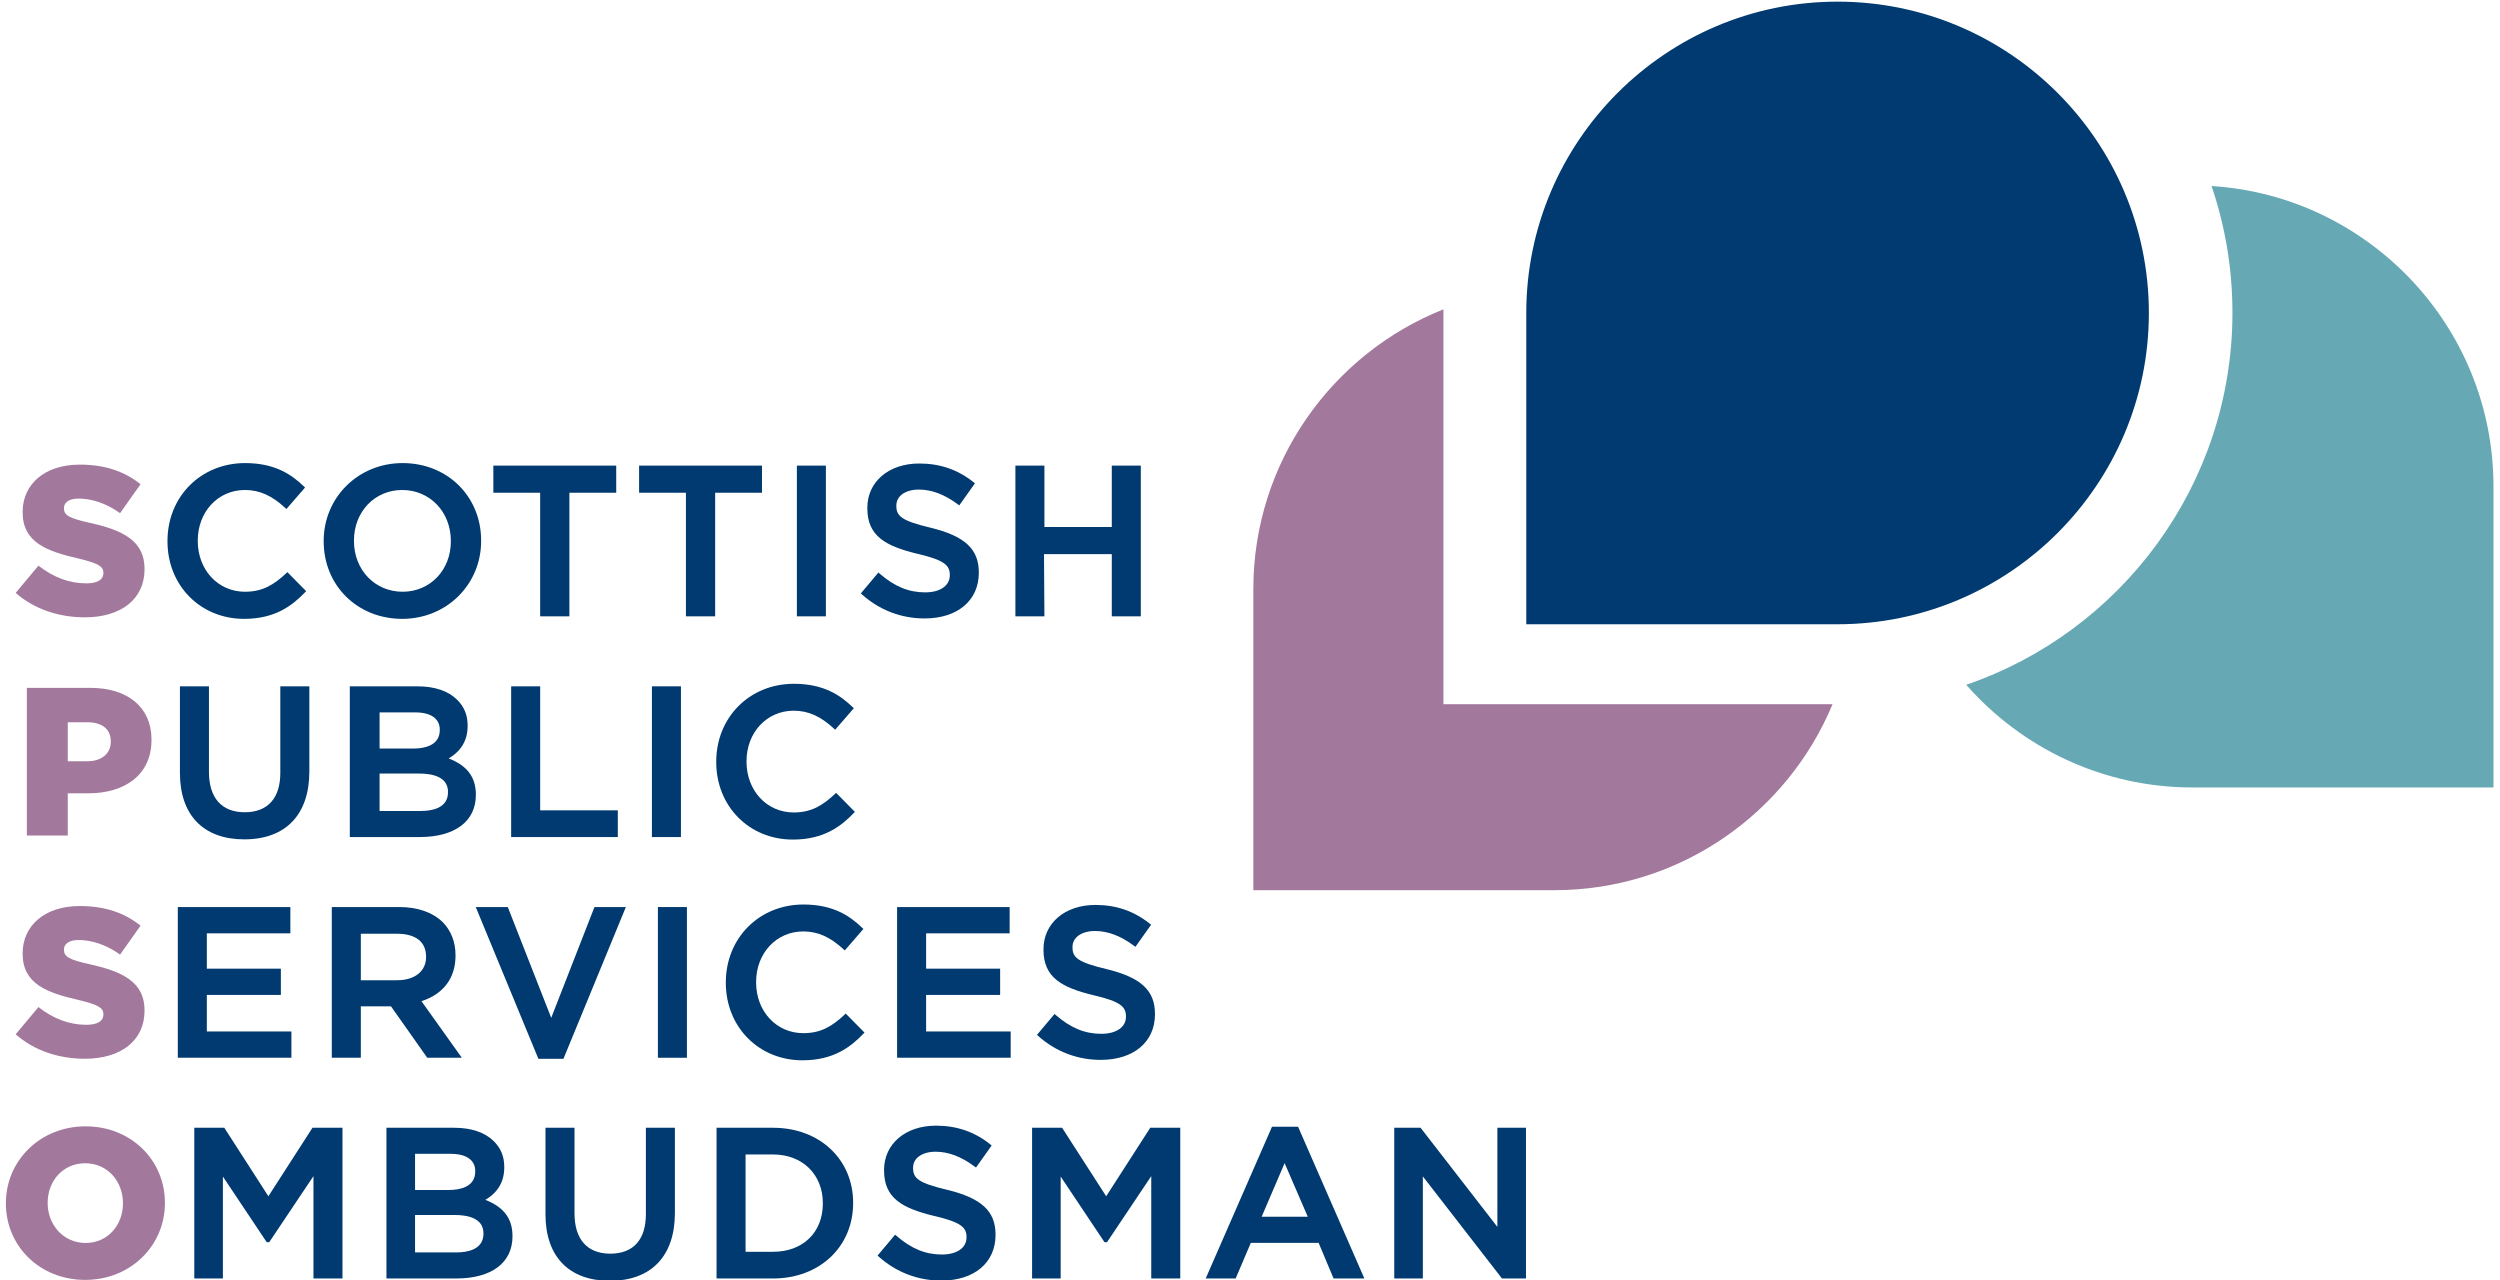 <?xml version="1.0" encoding="UTF-8"?>
<!-- Generator: Adobe Illustrator 15.0.0, SVG Export Plug-In . SVG Version: 6.00 Build 0)  -->
<!DOCTYPE svg PUBLIC "-//W3C//DTD SVG 1.1//EN" "http://www.w3.org/Graphics/SVG/1.1/DTD/svg11.dtd">
<svg version="1.1" id="svg2" xmlns:cc="http://creativecommons.org/ns#" xmlns:svg="http://www.w3.org/2000/svg" xmlns:rdf="http://www.w3.org/1999/02/22-rdf-syntax-ns#" xmlns:dc="http://purl.org/dc/elements/1.1/" xmlns="http://www.w3.org/2000/svg" xmlns:xlink="http://www.w3.org/1999/xlink" x="0px" y="0px" width="250px" height="128px" viewBox="0 0 250 128" enable-background="new 0 0 250 128" xml:space="preserve">
<g id="g10" transform="matrix(1.333,0,0,-1.333,0,553.867)">
	<g id="g12" transform="scale(0.1)">
		<path id="path14" fill="#A2789C" d="M67.291,3762.818c-15.502,3.482-19.303,5.698-19.303,10.755v0.322    c0,4.116,3.644,7.119,11.082,7.119c9.807,0,20.885-3.644,31.011-10.92l15.344,21.676c-12.023,9.653-26.737,14.718-45.568,14.718    c-26.58,0-42.872-14.875-42.872-35.442v-0.322c0-22.621,18.193-29.264,41.766-34.644c15.194-3.644,18.831-6.013,18.831-10.763    v-0.315c0-4.746-4.431-7.595-12.814-7.595c-12.817,0-24.844,4.585-35.918,13.286l-17.087-20.409    c13.762-12.18,32.278-18.354,51.896-18.354c26.898,0,44.777,13.455,44.777,36.079v0.319    C108.431,3749.056,92.611,3757.284,67.291,3762.818"/>
		<path id="path16" fill="#003A70" d="M214.768,3725.054c-9.218-8.599-17.622-13.931-31.011-13.931    c-20.182,0-35.398,16.377-35.398,38.089v0.315c0,21.621,15.216,37.929,35.398,37.929c10.876,0,20.2-4.149,30.223-13.458    l0.875-0.813l14,16.132l-0.795,0.758c-9.093,8.69-21.449,17.567-44.15,17.567c-33.219,0-58.271-25.119-58.271-58.429v-0.318    c0-33.131,24.708-58.114,57.48-58.114c23.423,0,36.277,10.097,45.765,19.973l0.78,0.817l-14.077,14.253L214.768,3725.054"/>
		<path id="path18" fill="#003A70" d="M265.536,3749.528c0,21.621,15.557,37.929,36.189,37.929c20.808,0,36.5-16.439,36.5-38.244    v-0.318c0-21.53-15.557-37.771-36.189-37.771c-20.808,0-36.5,16.377-36.5,38.089V3749.528z M302.036,3807.642    c-33.204,0-59.216-25.664-59.216-58.429v-0.318c0-33.131,25.32-58.114,58.905-58.114c33.208,0,59.22,25.664,59.22,58.433v0.315    C360.945,3782.659,335.621,3807.642,302.036,3807.642"/>
		<path id="path20" fill="#003A70" d="M370.1,3785.395h35.131v-92.717h21.925v92.717h35.127v20.351H370.1V3785.395"/>
		<path id="path22" fill="#003A70" d="M479.443,3785.395h35.127v-92.717h21.929v92.717h35.131v20.351h-92.186V3785.395"/>
		<path id="path24" fill="#003A70" d="M597.806,3692.677h21.768v113.068h-21.768V3692.677"/>
		<path id="path26" fill="#003A70" d="M697.961,3759.192c-21.676,5.142-25.536,8.738-25.536,16.282v0.318    c0,7.167,6.786,11.979,16.882,11.979c9.697,0,19.303-3.651,29.374-11.162l0.948-0.707l11.759,16.564l-0.85,0.681    c-11.884,9.543-25.269,14.18-40.917,14.18c-22.943,0-38.969-13.686-38.969-33.278v-0.315c0-20.969,13.843-28.411,37.764-34.193    c20.5-4.731,24.104-8.866,24.104-15.806v-0.315c0-7.76-7.251-12.773-18.468-12.773c-12.378,0-22.928,4.358-34.211,14.121    l-0.886,0.762l-13.184-15.678l0.839-0.743c13.198-11.785,29.443-18.018,46.97-18.018c24.73,0,40.712,13.436,40.712,34.226v0.318    C734.293,3743.192,723.768,3752.919,697.961,3759.192"/>
		<path id="path28" fill="#003A70" d="M834.046,3805.745v-46.047h-50.537v46.047h-21.771v-113.068h21.771l-0.311,46.677h50.849    v-46.677h21.771v113.068H834.046"/>
		<path id="path30" fill="#A2789C" d="M83.119,3598.502c0-8.694-6.804-14.546-17.563-14.546H50.841v29.268h14.553    c10.92,0,17.725-4.907,17.725-14.399V3598.502z M67.771,3639.02H20.145v-110.764h30.696v31.648h15.344    c27.374,0,47.468,13.77,47.468,40.027v0.315C113.654,3624.621,95.618,3639.02,67.771,3639.02"/>
		<path id="path32" fill="#003A70" d="M210.289,3575.248c0-19.05-9.478-29.546-26.689-29.546c-17.314,0-26.851,10.774-26.851,30.33    v64.131h-21.771v-64.915c0-31.707,17.607-49.885,48.303-49.885c31,0,48.783,18.53,48.783,50.83v63.97h-21.775V3575.248"/>
		<path id="path34" fill="#003A70" d="M315.883,3546.662h-31.124v28.066h29.7c9.866,0,21.628-2.373,21.628-13.726v-0.308    C336.09,3548.478,323.427,3546.662,315.883,3546.662z M284.758,3593.493v27.114h26.854c11.631,0,18.303-4.702,18.303-12.92v-0.322    c0-12.07-12.36-13.872-19.728-13.872H284.758z M356.979,3558.952c0,13.066-6.493,21.738-20.383,27.122    c9.562,5.684,14.213,13.711,14.213,24.463v0.308c0,7.668-2.545,13.945-7.778,19.167c-6.639,6.65-16.934,10.151-29.773,10.151    h-50.837v-113.071h52.423c26.382,0,42.136,11.799,42.136,31.545V3558.952"/>
		<path id="path36" fill="#003A70" d="M463.466,3547.13h-58.228v93.032h-21.771v-113.071h79.999V3547.13"/>
		<path id="path38" fill="#003A70" d="M510.828,3640.163h-21.771v-113.071h21.771V3640.163"/>
		<path id="path40" fill="#003A70" d="M594.785,3525.202c23.427,0,36.281,10.093,45.769,19.98l0.776,0.806l-14.073,14.26    l-0.824-0.769c-9.218-8.599-17.618-13.938-31.014-13.938c-20.178,0-35.394,16.377-35.394,38.093v0.322    c0,21.621,15.216,37.925,35.394,37.925c10.88,0,20.204-4.16,30.227-13.462l0.875-0.813l14,16.135l-0.791,0.762    c-9.097,8.687-21.456,17.563-44.154,17.563c-33.219,0-58.271-25.122-58.271-58.433v-0.322    C537.305,3550.185,562.013,3525.202,594.785,3525.202"/>
		<path id="path42" fill="#A2789C" d="M67.291,3431.657c-15.502,3.486-19.303,5.698-19.303,10.767v0.308    c0,4.116,3.644,7.134,11.082,7.134c9.807,0,20.885-3.647,31.011-10.928l15.344,21.68c-12.023,9.653-26.737,14.722-45.568,14.722    c-26.58,0-42.872-14.883-42.872-35.449v-0.322c0-22.617,18.193-29.268,41.766-34.644c15.194-3.647,18.831-6.013,18.831-10.759    v-0.322c0-4.746-4.431-7.595-12.814-7.595c-12.817,0-24.844,4.585-35.918,13.293l-17.087-20.413    c13.762-12.173,32.278-18.354,51.896-18.354c26.898,0,44.777,13.447,44.777,36.079v0.322    C108.431,3417.902,92.611,3426.12,67.291,3431.657"/>
		<path id="path44" fill="#003A70" d="M155.164,3408.673h55.536v19.702h-55.536v26.499h62.659v19.717h-84.43V3361.52h85.221v19.717    h-63.45V3408.673"/>
		<path id="path46" fill="#003A70" d="M319.64,3437.355v-0.322c0-10.54-8.489-17.351-21.628-17.351h-27.323v34.871h27.166    C311.902,3454.552,319.64,3448.444,319.64,3437.355z M341.726,3438.146v0.322c0,9.763-3.285,18.311-9.525,24.712    c-7.628,7.471-18.962,11.411-32.765,11.411h-50.522V3361.52h21.775v38.606h22.614l27.209-38.606h25.946l-30.282,42.451    C332.67,3409.281,341.726,3421.359,341.726,3438.146"/>
		<path id="path48" fill="#003A70" d="M413.522,3391.476l-32.593,83.115h-24.034l47-113.862h18.79l46.838,113.862h-23.558    L413.522,3391.476"/>
		<path id="path50" fill="#003A70" d="M493.557,3361.52h21.764v113.071h-21.764V3361.52"/>
		<path id="path52" fill="#003A70" d="M633.633,3393.893c-9.214-8.599-17.622-13.916-31.014-13.916    c-20.178,0-35.398,16.362-35.398,38.071v0.322c0,21.621,15.22,37.925,35.398,37.925c10.876,0,20.2-4.146,30.223-13.462    l0.875-0.806l14,16.128l-0.791,0.762c-9.097,8.687-21.453,17.571-44.15,17.571c-33.223,0-58.275-25.129-58.275-58.44v-0.308    c0-33.135,24.716-58.125,57.48-58.125c23.427,0,36.284,10.107,45.773,19.988l0.78,0.806l-14.084,14.26L633.633,3393.893"/>
		<path id="path54" fill="#003A70" d="M694.761,3408.673h55.532v19.702h-55.532v26.499h62.659v19.717h-84.43V3361.52h85.217v19.717    h-63.446V3408.673"/>
		<path id="path56" fill="#003A70" d="M830.109,3428.039c-21.676,5.142-25.532,8.73-25.532,16.274v0.322    c0,7.163,6.786,11.982,16.882,11.982c9.694,0,19.299-3.662,29.374-11.162l0.948-0.718l11.755,16.567l-0.85,0.688    c-11.88,9.536-25.261,14.18-40.909,14.18c-22.943,0-38.969-13.689-38.969-33.281v-0.315c0-20.969,13.843-28.411,37.76-34.197    c20.493-4.731,24.104-8.862,24.104-15.791v-0.322c0-7.764-7.247-12.773-18.464-12.773c-12.382,0-22.932,4.351-34.212,14.114    l-0.886,0.769l-13.187-15.674l0.835-0.754c13.198-11.785,29.443-18.01,46.974-18.01c24.73,0,40.712,13.433,40.712,34.219v0.322    C866.444,3412.035,855.919,3421.754,830.109,3428.039"/>
		<path id="path58" fill="#A2789C" d="M92.238,3252.155c0-15.981-11.235-29.575-28.004-29.575c-16.934,0-28.48,13.916-28.48,29.897    v0.308c0,15.996,11.232,29.597,28.162,29.597c16.934,0,28.323-13.762,28.323-29.905V3252.155z M64.23,3310.075    c-34.175,0-59.806-25.796-59.806-57.598v-0.322c0-31.802,25.316-57.275,59.491-57.275c34.175,0,59.806,25.796,59.806,57.598v0.315    C123.721,3284.601,98.408,3310.075,64.23,3310.075"/>
		<path id="path60" fill="#003A70" d="M201.339,3257.619l-33.069,51.387h-22.511v-113.064h21.453v76.458l32.875-49.248h1.871    l33.193,49.57v-76.78h21.771v113.064h-22.511L201.339,3257.619"/>
		<path id="path62" fill="#003A70" d="M362.692,3229.845v-0.308c0-12.217-12.656-14.041-20.204-14.041h-31.124v28.074h29.7    C350.933,3243.571,362.692,3241.183,362.692,3229.845z M311.364,3262.335v27.114h26.851c11.635,0,18.307-4.702,18.307-12.92    v-0.322c0-12.07-12.363-13.872-19.731-13.872H311.364L311.364,3262.335z M364.083,3254.909    c9.558,5.698,14.209,13.726,14.209,24.478v0.308c0,7.661-2.542,13.931-7.775,19.167c-6.643,6.643-16.937,10.144-29.773,10.144    h-50.837v-113.064h52.423c26.382,0,42.133,11.785,42.133,31.545v0.308C384.463,3240.854,377.974,3249.518,364.083,3254.909"/>
		<path id="path64" fill="#003A70" d="M484.53,3244.091c0-19.05-9.478-29.539-26.689-29.539c-17.314,0-26.854,10.767-26.854,30.322    v64.131h-21.771v-64.915c0-31.707,17.607-49.885,48.303-49.885c31.003,0,48.783,18.53,48.783,50.83v63.97H484.53V3244.091"/>
		<path id="path66" fill="#003A70" d="M559.318,3288.974h20.68c21.958,0,37.295-15.007,37.295-36.497v-0.322    c0-21.636-14.985-36.182-37.295-36.182h-20.68V3288.974z M579.998,3309.005h-42.451v-113.064h42.451    c34.775,0,60.015,23.782,60.015,56.536v0.308C640.012,3285.363,614.773,3309.005,579.998,3309.005"/>
		<path id="path68" fill="#003A70" d="M710.511,3262.467c-21.676,5.127-25.532,8.73-25.532,16.274v0.322    c0,7.163,6.782,11.968,16.879,11.968c9.694,0,19.303-3.647,29.374-11.162l0.948-0.703l11.755,16.567l-0.846,0.674    c-11.884,9.551-25.261,14.18-40.913,14.18c-22.943,0-38.972-13.667-38.972-33.267v-0.322c0-20.962,13.846-28.403,37.767-34.189    c20.493-4.731,24.1-8.862,24.1-15.806v-0.322c0-7.756-7.247-12.759-18.464-12.759c-12.385,0-22.939,4.351-34.211,14.114    l-0.886,0.769l-13.184-15.688l0.835-0.74c13.198-11.785,29.443-18.01,46.974-18.01c24.727,0,40.708,13.418,40.708,34.211v0.322    C746.843,3246.457,736.318,3256.183,710.511,3262.467"/>
		<path id="path70" fill="#003A70" d="M829.841,3257.619l-33.069,51.387h-22.518v-113.064h21.456v76.458l32.879-49.248h1.871    l33.193,49.57v-76.78h21.771v113.064h-22.511L829.841,3257.619"/>
		<path id="path72" fill="#003A70" d="M981.087,3242.238h-34.622l17.241,40.225L981.087,3242.238z M954.243,3309.796    l-49.746-113.855h22.467l11.393,26.741h50.845l11.228-26.741h23.101l-49.746,113.855H954.243"/>
		<path id="path74" fill="#003A70" d="M1123.316,3309.005v-74.355l-57.275,73.916l-0.337,0.439h-19.761v-113.064h21.46v76.575    l59.004-76.128l0.337-0.447h18.025v113.064H1123.316"/>
		<path id="path76" fill="#003A70" d="M1144.995,3686.73h233.525c128.774,0,233.54,104.762,233.54,233.537    c0,128.771-104.766,233.536-233.54,233.536c-128.767,0-233.525-104.766-233.525-233.536V3686.73"/>
		<path id="path78" fill="#A2789C" d="M1082.864,3626.759v294.987c0,0.417,0.007,0.831,0.007,1.245    c-83.459-33.208-142.639-114.749-142.639-209.905v-225.854h225.85c93.977,0,174.705,57.7,208.674,139.526H1082.864"/>
		<path id="path80" fill="#66a9b5" d="M1644.727,3564.298h225.85v225.85c0,119.718-93.64,217.936-211.516,225.355    c10.166-29.821,15.688-61.769,15.688-94.984c0-129.327-83.65-239.48-199.709-279.199    C1516.472,3594.152,1577.161,3564.298,1644.727,3564.298"/>
	</g>
</g>
</svg>
